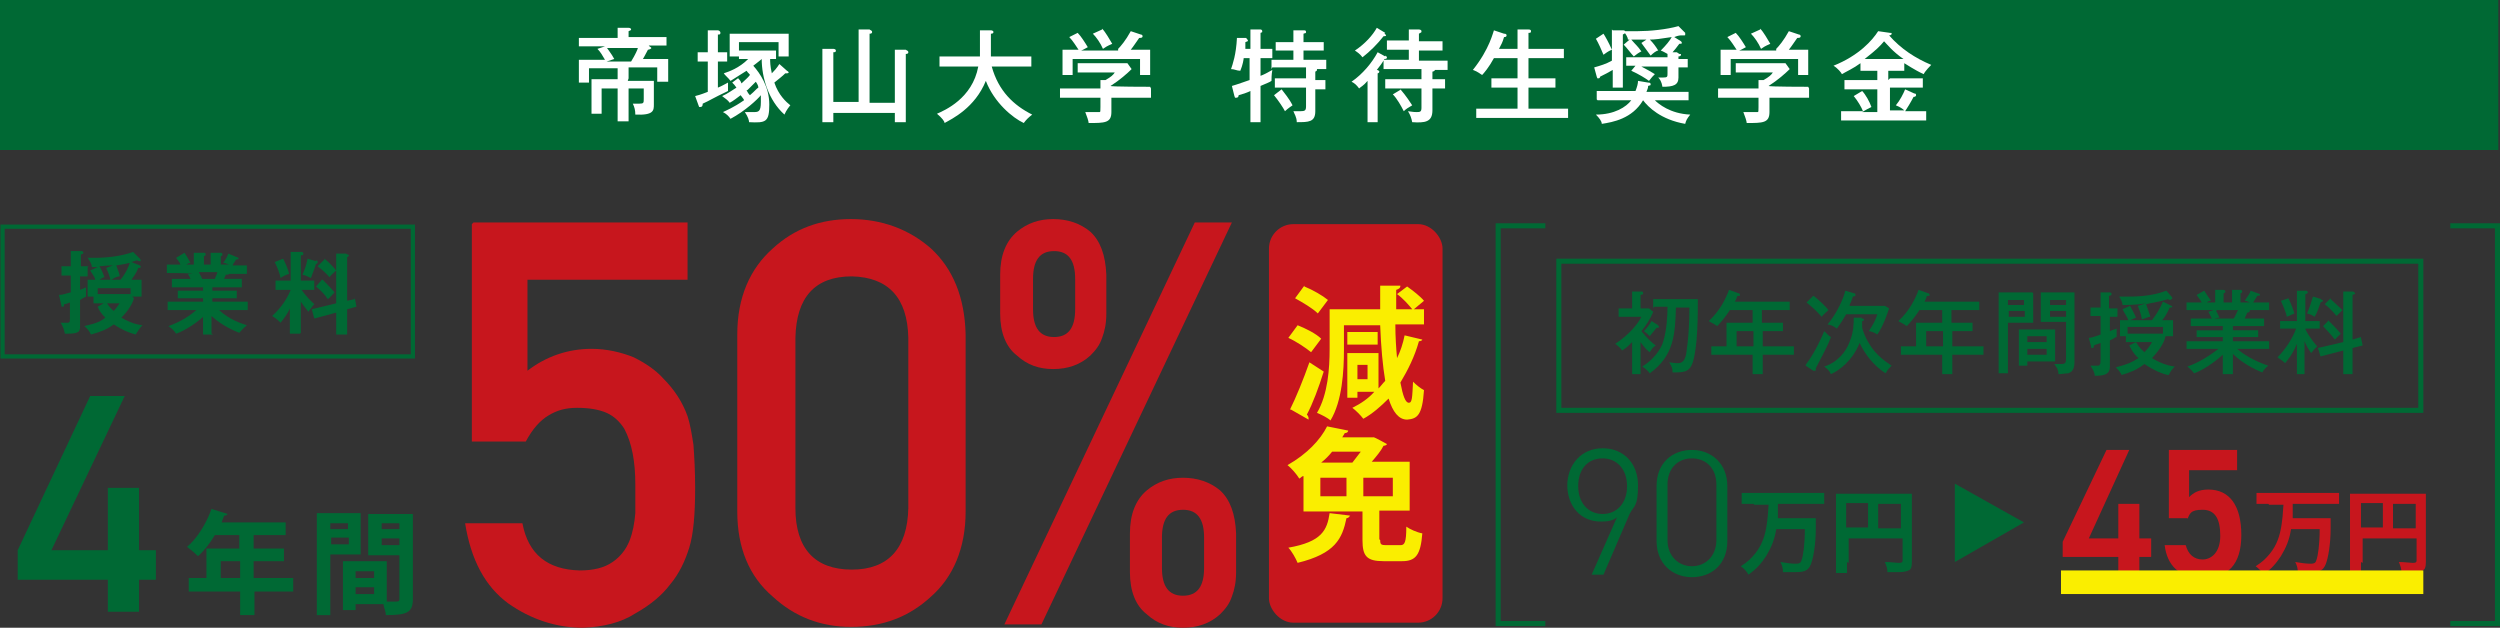 <?xml version="1.0" encoding="UTF-8"?>
<svg xmlns="http://www.w3.org/2000/svg" version="1.1" viewBox="0 0 296.7 74.5">
  <rect x="0" y="0" width="296.7" height="74.5" fill="#333333" stroke="none"/>
  <!-- Generator: Adobe Illustrator 29.0.0, SVG Export Plug-In . SVG Version: 2.1.0 Build 186)  -->
  <defs>
    <style>
      .st0 {
        fill: #faee00;
      }

      .st1 {
        fill: #fff;
      }

      .st2 {
        mix-blend-mode: multiply;
        stroke: #faee00;
        stroke-width: 2.8px;
      }

      .st2, .st3, .st4, .st5 {
        fill: none;
        stroke-miterlimit: 10;
      }

      .st6 {
        fill: #c7161d;
      }

      .st7 {
        fill: #006934;
      }

      .st8 {
        isolation: isolate;
      }

      .st3 {
        stroke-width: .6px;
      }

      .st3, .st4, .st5 {
        stroke: #006934;
      }

      .st4 {
        stroke-width: .5px;
      }

      .st5 {
        stroke-width: .6px;
      }
    </style>
  </defs>
  <g class="st8">
    <g id="_レイヤー_1" data-name="レイヤー_1">
      <rect class="st7" width="296.5" height="17.8"/>
      <g>
        <path class="st1" d="M74.5,9.6h3.1v2.8c0,.7,0,1.3-2.2,1.2,0-.5-.1-.9-.3-1.3.4,0,.7,0,.8,0,.5,0,.5-.1.5-.6v-1.2h-1.8v3.9h-1.3v-3.9h-1.9v3h-1.2v-4.1h3.1v-1.3h-3.4v1.7h-1.2v-2.7h3.1c-.3-.5-.5-.9-.9-1.3l.9-.3h-3.1v-1h4.6v-1.2h1.3c.2,0,.3.1.3.2s-.1.1-.3.2v.7h4.5v1h-2.8.7c0,.1.3.2.3.3s-.3.2-.4.2c-.4.8-.5.9-.6,1.1h3v2.7h-1.3v-1.7h-3.4v1.3ZM72,5.6c0,.1.6.8.9,1.4l-.9.3h2.9c.5-.8.8-1.5.8-1.6h-3.7Z"/>
        <path class="st1" d="M86.3,6.2v1.1h-1.1v3.1c.5-.2.8-.4,1.2-.6,0,.2,0,.3,0,.4s0,.4,0,.6c-1.9.9-2.1,1.1-3,1.5,0,.3-.1.4-.3.4s-.1,0-.2-.2l-.4-1.1c.8-.2,1.2-.4,1.5-.5v-3.6h-1.2v-1.1h1.2v-2.6h1.2c.1,0,.3.1.3.3s-.1.2-.3.2v2.1h1.1ZM87.6,9.3c.2.2.3.3.4.6.5-.5.7-.6,1-1,0-.1-.2-.2-.4-.5-.6.4-1.3.8-1.9,1.2-.3-.4-.7-.7-.8-.9.6-.2,1.8-.6,2.9-1.7h-1.1v-1h4.4v1h-.7c0,.3,0,.8.2,1.7.7-.7.8-1,.9-1.1l.9.8c0,0,.2.1.2.2,0,0,0,.1-.2.1s-.1,0-.2,0c-.4.4-.7.6-1.3,1.1.5,1.5,1.4,2.3,1.9,2.7-.1.1-.5.6-.7,1.1-1.9-1.7-2.7-4.4-2.7-6.6h0c-.2.2-.5.4-1,.8.8.9,1.9,2.5,1.9,4.6s-.4,2.2-2.4,2.1c0-.2-.1-.6-.5-1.2.2,0,.4,0,1,0s.9,0,.9-1.2,0-.5,0-.8c-.4.5-1.9,1.9-3.6,2.8-.2-.3-.5-.6-.9-.8.4-.2,1.2-.5,2.5-1.4,0-.1-.1-.2-.4-.6-.4.3-.9.7-1.3.9-.2-.3-.5-.5-.9-.8.7-.3,1.2-.7,1.7-1-.2-.3-.3-.4-.5-.6l.8-.6ZM93.5,6.7h-1.1v-1.7h-4.7v1.7h-1.1v-2.7h7v2.7ZM88.6,10.7c.1.2.2.4.4.6.6-.5.8-.8,1-.9,0-.2-.1-.4-.3-.7-.5.5-.7.7-1,1Z"/>
        <path class="st1" d="M101.9,12.2V3.5h1.3c.1.1.3.1.3.3s-.2.2-.3.2v8.2h3v-6.3h1.3c.1.1.3.1.3.3s-.2.2-.3.2v8.1h-1.3v-1.1h-7.3v1.1h-1.3V5.8h1.3c0,0,.3,0,.3.2s-.1.2-.3.2v5.9h3Z"/>
        <path class="st1" d="M111.5,7.9v-1.2h4.8c0-.2,0-.3,0-.6v-2.5h1.3c0,0,.3,0,.3.2s-.2.2-.3.2v2c0,.3,0,.4,0,.7h4.8v1.2h-4.7c.8,2.9,2.6,4.6,4.8,5.7-.5.4-.7.6-1,1-1.3-.6-3.5-2.4-4.5-5-1.3,3.2-4,4.5-4.9,5,0-.2-.3-.6-.9-1.1.9-.4,4.2-1.8,4.9-5.6h-4.7Z"/>
        <path class="st1" d="M136.6,10.5v1.1h-4.7v1.7c0,1.3-.8,1.3-2.7,1.3,0-.2-.2-.8-.4-1.3.1,0,.8,0,.9,0,.6,0,.7,0,.8,0,.1,0,.1-.1.1-.6v-1.1h-4.8v-1.1h4.8v-1h.6c.7-.4.9-.6,1.1-.9h-4.4v-1.1h5.9l.5.7c-.5.5-1.4,1.3-2.5,2h0c0,.1,4.7.1,4.7.1ZM132.7,5.8c.3-.3.9-1,1.5-2.1l1.2.4c0,0,.2,0,.2.2,0,.2-.2.2-.4.2-.5.7-.6.9-1,1.4h2.3v3h-1.2v-1.9h-8v1.9h-1.2v-3h1.9c-.2-.3-.7-1.1-1.1-1.5l1-.5c.4.4.9,1.2,1.2,1.7-.4.2-.5.3-.8.4h4.4ZM130.8,3.4c.4.4.9,1.3,1.2,1.8-.7.3-.8.4-1.1.6-.3-.7-.8-1.4-1.2-1.8l1.1-.5Z"/>
        <path class="st1" d="M148.4,5.8v-2.3h1.2c0,0,.2,0,.2.2s0,.1-.2.2v1.9h1.4v1.1h-1.4v2.1c.3-.1.9-.4,1.4-.7-.1.5-.1,1.2-.1,1.3-.3.2-.4.2-1.3.6v4.3h-1.2v-3.7c-.4.2-1,.4-1.4.5,0,.2-.1.3-.3.3s-.1,0-.2-.2l-.3-1.2c.7-.2,1.5-.5,2.1-.7v-2.6h-.7c0,.1-.1.8-.4,1.5-.4,0-.7-.2-1.1-.2.2-.6.6-1.7.7-3.7h1.1c.1.2.2.2.2.3s0,.1-.3.2c0,.4,0,.6,0,.8h.6ZM150.9,8.2v-1.1h2.6v-1.1h-2.1v-1h2.1v-1.4h1.2c.2,0,.3,0,.3.2s-.1.1-.3.2v1h2.4v1h-2.4v1.1h2.7v1.1h-1.1c0,.2,0,.2-.2.3v1h1.2v1.1h-1.2v2.6c0,1.3-.8,1.3-2.2,1.3,0-.6-.3-1-.4-1.3.2,0,.4,0,.8,0,.6,0,.7-.1.7-.6v-2.2h-3.7v-1.1h3.7v-1.3h-4ZM152.1,10.6c.3.4.9,1.1,1.3,1.9,0,0-.6.4-.9.7-.2-.4-.8-1.3-1.3-1.9l.9-.7Z"/>
        <path class="st1" d="M164.4,6.6c0,0,.2.1.2.2,0,.1,0,.2-.3.2-.2.4-.5.8-.9,1.3.1,0,.3.1.3.2s-.1.2-.2.2v5.8h-1.2v-4.9c-.5.6-.8.7-1,.9-.3-.4-.5-.6-.9-.8,1.3-.9,2.4-2.2,3.1-3.5l.9.5ZM164.3,4c.1,0,.2.2.2.2,0,.1-.2.1-.3.1-.7.9-1.6,1.8-2.5,2.5-.3-.4-.6-.6-.9-.8,1.2-.8,2.1-1.8,2.6-2.7l1,.6ZM171.8,7.2v1.1h-1.5s0,0,0,0c0,.1-.2.2-.3.2v.9h1.5v1.1h-1.5v2.6c0,1.4-.9,1.5-2.4,1.4-.1-.5-.2-.8-.5-1.3.6.1.9.1,1,.1.4,0,.6,0,.6-.5v-2.3h-4.3v-1.1h4.3v-1.2h-4.5v-1.1h3v-1.2h-2.6v-1.1h2.6v-1.3h1.2c0,0,.3,0,.3.2s0,.1-.3.3v.9h2.8v1.1h-2.8v1.2h3.2ZM166.2,10.6c.7.8,1.2,1.6,1.4,1.9-.5.3-.7.4-1,.7-.3-.6-.8-1.5-1.3-2l1-.6Z"/>
        <path class="st1" d="M180.1,5.9v-2.4h1.3c.1,0,.3,0,.3.2s-.1.2-.3.2v1.9h4.2v1.1h-4.2v2.4h3.2v1.1h-3.2v2.5h4.7v1.1h-10.9v-1.1h4.9v-2.5h-3.1v-1.1h3.1v-2.4h-2.8c-.6,1.1-1.2,1.8-1.4,2-.2-.1-.5-.4-1.1-.6,2-2.5,2.4-4.5,2.5-4.7l1.2.4c.1,0,.3,0,.3.2s-.2.2-.3.2c-.2.7-.3.8-.6,1.4h2.2Z"/>
        <path class="st1" d="M191.4,3.6h1.2c.1,0,.3,0,.3.2s0,.1-.3.3v6.3h-1.2v-2.1c-.5.3-.9.5-1.5.8,0,0,0,.2-.2.2s-.1,0-.2-.2l-.3-1.1c.7-.2,1.4-.4,2.1-.8v-3.7ZM189.5,11.8v-1h4.6c.2-.5.3-.9.3-1.2l1.2.2c.1,0,.3,0,.3.2s-.1.1-.3.2c0,.3-.1.4-.2.7h5v1h-4c.4.4,1.8,1.6,4.2,1.7-.4.5-.5.7-.6,1.1-2.9-.5-4.4-2-5-2.8h0c-1.3,2.2-3.6,2.6-4.9,2.8,0-.3-.3-.7-.7-1.1,2.2,0,3.6-.9,4.2-1.7h-4ZM190.3,4c.2.3.6,1,1,1.9-.5.2-.7.4-1,.6-.2-.5-.6-1.4-.9-1.9l.9-.6ZM199.3,6.4c.2,0,.2,0,.2.1s-.1.2-.3.2v.3h1.1v1h-1.1v1.2c0,.9-.6,1.1-1.9,1.1-.1-.6-.3-.9-.5-1.1.2,0,.4,0,.6,0,.5,0,.5-.1.5-.5v-.8h-3.1c.6.3,1.1.6,1.6.9-.2.2-.4.4-.7.8-.4-.3-1.2-.8-2.1-1.2l.5-.6h-1.1v-1h4.9v-.4c-.2-.1-.5-.3-.8-.4.6-.6,1.1-1.2,1.3-1.6-1.3.2-2,.3-2.6.3.4.4.7.8,1,1.3-.2,0-.6.3-.9.6-.3-.4-.8-1.1-1.1-1.5l.6-.4c-1,0-1.4,0-1.8,0,.6.7.7.7,1.2,1.4-.4.2-.5.3-.9.6-.3-.3-.8-1-1.2-1.4l.7-.6s-.1,0-.2,0c0-.3-.3-.7-.5-1,1.2,0,1.4,0,1.7,0,1.4,0,3.4-.2,4.8-.6l.8.8s0,.1,0,.2,0,.1-.1.1-.1,0-.3,0c-.2,0-.4,0-.9.2l.8.5c0,0,.1.1.1.2s-.1.1-.3.1c-.3.4-.6.8-.8,1h.5Z"/>
        <path class="st1" d="M214.7,10.5v1.1h-4.7v1.7c0,1.3-.8,1.3-2.7,1.3,0-.2-.2-.8-.4-1.3.1,0,.8,0,.9,0,.6,0,.7,0,.8,0,.1,0,.1-.1.1-.6v-1.1h-4.8v-1.1h4.8v-1h.6c.7-.4.9-.6,1.1-.9h-4.4v-1.1h5.9l.5.7c-.5.5-1.4,1.3-2.5,2h0c0,.1,4.7.1,4.7.1ZM210.8,5.8c.3-.3.9-1,1.5-2.1l1.2.4c0,0,.2,0,.2.2,0,.2-.2.2-.4.2-.5.7-.6.9-1,1.4h2.3v3h-1.2v-1.9h-8v1.9h-1.2v-3h1.9c-.2-.3-.7-1.1-1.1-1.5l1-.5c.4.4.9,1.2,1.2,1.7-.4.2-.5.3-.8.4h4.4ZM208.9,3.4c.4.4.9,1.3,1.2,1.8-.7.3-.8.4-1.1.6-.3-.7-.8-1.4-1.2-1.8l1.1-.5Z"/>
        <path class="st1" d="M224.3,9.3h3.9v1.1h-3.9v2.7h1.7c-.2-.2-.5-.4-1-.6.5-.6.9-1.4,1.1-1.9l1.1.5c.1,0,.2,0,.2.2,0,.1-.1.2-.3.2-.3.6-.8,1.4-1,1.7h2.5v1.1h-10.1v-1.1h2.6c-.2-.5-.6-1.2-1.1-1.8l1-.6c.4.4.9,1.3,1.1,1.9-.4.2-.6.3-1.1.6h1.8v-2.7h-3.9v-1.1h3.9v-1.1h-2v-.9c-.8.6-1.7,1-2.2,1.3-.1-.2-.5-.7-1-1,3-1.2,4.6-3,5.3-4.1l1.4.2c.2,0,.2,0,.2.1,0,.2-.3.2-.3.2,1.4,1.6,3.1,2.7,5,3.5-.1.1-.7.7-.9,1.1-1.1-.5-2.1-1.2-2.3-1.3v.9h-1.9v1.1ZM225.9,7c-1.3-.9-1.9-1.7-2.3-2.1-.5.6-.9,1-2.3,2.1h4.5Z"/>
      </g>
      <path class="st7" d="M2.1,65.3l8.6-18.3h4.1l-8.7,18.3h6.7v-7.4h3.7v7.4h2v3.5h-2v3.8h-3.7v-3.8H2.1v-3.5Z"/>
      <g>
        <path class="st7" d="M34.8,68.6v1.6h-4.6v2.8h-1.7v-2.8h-6.1v-1.6h2.1v-3.5h3.9v-1.6h-2.9c-.6,1-1.3,1.9-2,2.5-.3-.3-.9-.8-1.3-1.1,1.2-1,2.3-2.8,2.9-4.5l1.9.6c0,.1-.2.2-.4.2-.1.3-.2.5-.3.8h7.6v1.5h-3.8v1.6h3.6v1.5h-3.6v2h4.6ZM26.2,68.6h2.3v-2h-2.3v2Z"/>
        <path class="st7" d="M42.8,65.8h-3.6v7.2h-1.6v-12.1h5.2v4.9ZM41.3,62.1h-2.1v.7h2.1v-.7ZM39.3,64.6h2.1v-.8h-2.1v.8ZM49,60.9v10.2c0,1.6-.7,1.9-3.2,1.9,0-.3-.2-.8-.3-1.3h-3.3v.7h-1.5v-5.8h5.2v4.8c.3,0,.5,0,.7,0,.7,0,.8,0,.8-.3v-5.2h-3.7v-4.9h5.3ZM44.4,67.8h-2.2v.8h2.2v-.8ZM42.2,70.5h2.2v-.8h-2.2v.8ZM47.4,62.1h-2.1v.7h2.1v-.7ZM45.3,64.7h2.1v-.8h-2.1v.8Z"/>
      </g>
      <g>
        <path class="st6" d="M56.2,26.4h25.4v6.8h-19v10.8c2.2-1.7,4.8-2.6,7.6-2.6,1.8,0,3.5.4,5,1,1.4.7,2.6,1.5,3.5,2.5,1.3,1.3,2.3,2.8,2.9,4.5.3.9.5,2.1.7,3.4.1,1.4.2,3.1.2,5.1,0,3.1-.2,5.5-.7,7.1-.5,1.6-1.2,3.1-2.3,4.4-.9,1.2-2.3,2.4-4.1,3.4-1.7,1.1-3.8,1.6-6.2,1.7-3.2,0-6.2-1-8.9-2.9-2.7-2-4.4-5.1-5.1-9.5h6.8c.7,3.7,3,5.5,6.8,5.6,1.6,0,2.9-.3,3.9-1,.9-.6,1.6-1.5,2-2.5.4-1,.6-2.1.7-3.3,0-1.2,0-2.3,0-3.4,0-2.7-.4-4.9-1.3-6.6-.5-.8-1.2-1.5-2.1-1.9-.9-.4-2.1-.6-3.5-.6s-2.4.3-3.4.9c-1,.6-1.9,1.6-2.7,3.1h-6.4v-25.8Z"/>
        <path class="st6" d="M87.5,39.7c0-4.4,1.5-7.8,4.2-10.2,2.6-2.4,5.7-3.5,9.3-3.5s6.9,1.2,9.5,3.5c2.6,2.4,4,5.8,4.1,10.2v21c0,4.4-1.5,7.8-4.1,10.1-2.6,2.4-5.7,3.6-9.5,3.6-3.6,0-6.7-1.2-9.3-3.6-2.8-2.4-4.2-5.8-4.2-10.1v-21ZM107.8,40.1c-.1-4.8-2.4-7.2-6.7-7.3-4.4,0-6.6,2.5-6.7,7.3v20.2c0,4.8,2.3,7.3,6.7,7.3,4.3,0,6.6-2.5,6.7-7.3v-20.2Z"/>
      </g>
      <path class="st6" d="M118.7,32.6c0-2.3.7-4,2-5.1,1.2-1,2.6-1.5,4.3-1.5s3.2.5,4.4,1.5c1.2,1.1,1.8,2.8,1.9,5.1v4.6c0,1.2-.2,2.1-.5,2.9-.3.9-.8,1.5-1.4,2.1-1.2,1.1-2.7,1.6-4.4,1.6s-3.1-.5-4.3-1.6c-1.3-1-2-2.7-2-5v-4.6ZM141.8,26.4h4.4l-22.6,47.7h-4.4l22.6-47.7ZM122.6,36.7c0,2.2.8,3.3,2.5,3.3s2.5-1.1,2.5-3.3v-3.6c0-2.2-.8-3.3-2.5-3.3s-2.5,1.1-2.5,3.3v3.6ZM134.1,63.3c0-2.3.7-4,2-5.1,1.2-1,2.6-1.5,4.3-1.5s3.2.5,4.4,1.5c1.2,1.1,1.8,2.8,1.9,5.1v4.6c0,1.2-.2,2.1-.5,2.9-.3.9-.8,1.5-1.4,2.1-1.2,1.1-2.7,1.6-4.4,1.6s-3.1-.5-4.3-1.6c-1.3-1-2-2.7-2-5v-4.6ZM137.9,67.4c0,2.2.8,3.3,2.5,3.3s2.5-1.1,2.5-3.3v-3.6c0-2.2-.8-3.3-2.5-3.3s-2.5,1.1-2.5,3.3v3.6Z"/>
      <polyline class="st5" points="183.4 74 177.8 74 177.8 26.8 183.4 26.8"/>
      <polyline class="st5" points="290.8 26.8 296.4 26.8 296.4 74 290.8 74"/>
      <g>
        <path class="st7" d="M194.7,44.4h-1v-3.8c-.5.5-.7.7-1.2,1,0-.1-.4-.5-.8-.8,1.7-1.1,2.7-2.4,3.1-3.2h-2.7v-1h1.6v-2h1.1c.1,0,.2,0,.2.2s0,.1-.3.2v1.6h1l.5.4c-.3.8-.9,1.7-1.4,2.3.8,1,1.3,1.4,1.7,1.7-.3.2-.4.3-.7.8-.3-.2-.6-.5-1.1-1.2v3.8ZM196.2,36.6v-1.1h5.3c0,1.8,0,5.6-.6,7.5-.4,1.2-1.1,1.2-2.4,1.2,0-.5-.1-.7-.4-1.2.6.1.9.1,1,.1.5,0,.8-.2,1-1,0-.1.4-2.1.4-5.6h-1.6c-.1,3.1-.2,5.7-3.1,7.8-.3-.4-.6-.6-.9-.8,1.8-1.1,2.4-2.6,2.5-3,.4-1.3.5-3,.5-4.1h-1.6ZM196.8,38.7c0,0,.1,0,.1.1,0,.1-.2.1-.3.1-.3.4-.6.7-.8,1-.1-.1-.4-.4-.7-.6.3-.3.7-.8.9-1.2l.8.5Z"/>
        <path class="st7" d="M209.2,38.3h2.4v1h-2.4v1.8h3.7v1h-3.7v2.3h-1.2v-2.3h-4.9v-1h1.8v-2.8h3.1v-1.5h-2.7c-.2.3-.8,1.2-1.5,1.9-.6-.4-.9-.5-1-.6,1.3-1.2,2-2.6,2.4-3.7l1.1.4c0,0,.2,0,.2.2s-.2.1-.3.1c-.1.3-.2.5-.3.7h6.5v1h-3.3v1.5ZM208.1,39.3h-2v1.8h2v-1.8Z"/>
        <path class="st7" d="M214.3,43.3c1.2-1.6,2-3.5,2.2-4,.5.5.6.6.8.7-.4,1.1-1.2,2.5-1.8,3.7,0,0,0,.2,0,.2s0,.1-.1.1c0,0-.1,0-.2,0l-.9-.6ZM215.2,35.1c.6.4,1.6,1.4,1.8,1.7-.4.4-.6.5-.8.8-.7-.8-1.3-1.3-1.8-1.7l.8-.8ZM220.9,37.8c.2,0,.3,0,.3.1s0,.2-.2.2c0,.3,0,.5,0,.8.1.4.4,1.3,1.1,2.3.7,1,1.5,1.6,2.4,2.2-.4.4-.5.5-.7.9-1.5-.9-2.6-2.5-3.1-3.6-.9,2.2-2.5,3.3-3.4,3.7-.2-.4-.4-.6-.8-.9,1.6-.5,2.6-1.8,3-2.9.5-1.2.5-2.2.5-2.9h1ZM220,34.8c.1,0,.2,0,.2.2s0,.1-.3.2c-.2.7-.4.9-.4,1.1h4.2l.5.3c-.2.6-.7,2.1-1.4,3.1-.4-.3-.9-.4-1-.4.5-.8.8-1.3,1-2h-3.7c-.4.7-.6,1-1.1,1.7-.4-.3-.6-.4-1.1-.5,1.1-1.3,1.9-3.1,2.1-4l1,.3Z"/>
        <path class="st7" d="M231.7,38.3h2.4v1h-2.4v1.8h3.7v1h-3.7v2.3h-1.2v-2.3h-4.9v-1h1.8v-2.8h3.1v-1.5h-2.7c-.2.3-.8,1.2-1.5,1.9-.6-.4-.9-.5-1-.6,1.3-1.2,2-2.6,2.4-3.7l1.1.4c0,0,.2,0,.2.2s-.2.1-.3.1c-.1.3-.2.5-.3.7h6.5v1h-3.3v1.5ZM230.6,39.3h-2v1.8h2v-1.8Z"/>
        <path class="st7" d="M241.3,34.8v3.5h-3v6h-1.1v-9.6h4ZM240.2,36.2v-.6h-1.9v.6h1.9ZM238.4,36.9v.7h1.9v-.7h-1.9ZM243.9,42.9h-3.3v.5h-1v-4.3h4.3v3.8ZM242.9,40.6v-.7h-2.3v.7h2.3ZM240.6,41.4v.7h2.3v-.7h-2.3ZM246.2,34.8v8.1c0,1-.3,1.2-.7,1.4-.3,0-.8.1-1.2.1,0-.6-.3-.9-.5-1.2.2,0,.5,0,.8,0,.5,0,.6-.1.6-.7v-4.3h-3v-3.5h4ZM245.2,36.2v-.6h-1.9v.6h1.9ZM243.3,36.9v.7h1.9v-.7h-1.9Z"/>
        <path class="st7" d="M250.4,37.5v1.8c.4-.2.6-.2.8-.3,0,.1,0,.2,0,.5s0,.4,0,.5c-.2,0-.3.2-.8.4v3.1c0,.9-.6,1.1-1.8,1.1,0-.4-.2-.7-.5-1.2.2,0,.5,0,.8,0s.4-.1.4-.7v-2c-.6.2-.6.2-.8.3,0,.2,0,.3-.2.3s-.1,0-.1-.1l-.3-1.1c.2,0,.6-.1,1.4-.4v-2.2h-1.2v-1h1.2v-1.8h1.1c0,0,.2,0,.2.2s-.2.2-.3.2v1.5h1v1h-1ZM257.3,44.5c-.6-.1-1.6-.5-2.8-1.3-.9.7-1.7,1-2.7,1.3-.2-.4-.4-.6-.7-.9,1.5-.4,1.9-.6,2.7-1.1-.7-.6-.9-1.2-1.1-1.5l.8-.4h-1.2v-.7h-.7v-1.9h1c-.2-.5-.4-.7-.7-1.3l.9-.4c.3.6.5.9.7,1.4-.3.1-.4.2-.7.3h2.6c.6-.8.9-1.3,1.3-2.2l1,.5c0,0,.1,0,.1.1,0,.1-.2.1-.3.1-.3.7-.7,1.3-.9,1.5h1.3v1.9h-1,.1c-.1.5-.4,1.3-1.6,2.6.8.5,1.8.9,2.7,1-.3.3-.6.7-.7,1ZM257.6,35.6c-.1,0-.2,0-.3-.1-.9.3-1.8.4-2.6.6.2.6.4,1.1.5,1.5-.3,0-.6.2-1,.3-.1-.7-.4-1.4-.5-1.6l1-.3c-1.2.2-2.3.2-2.8.2,0-.3-.2-.7-.4-1,.2,0,.6,0,1,0,.8,0,2.8,0,4.6-.7l.7.8s0,0,0,.1c0,0,0,.1-.1.1ZM256.7,38.8h-4.2v.8h4.2c0,0,0-.8,0-.8ZM253.5,40.6c.2.3.4.7,1,1.2.4-.4.7-.8.9-1.2h-1.9Z"/>
        <path class="st7" d="M264.8,44.4h-1v-2.3c-1.1,1-2.5,1.9-3.4,2.2-.4-.5-.6-.6-.8-.8,1.5-.5,2.9-1.5,3.7-2.1h-3.8v-.9h4.3v-.5h-3.1v-.8h3.1v-.5h-3.8v-.9h2.5c0,0-.2-.4-.4-.8l.6-.2h-3.2v-.9h1.8c-.2-.4-.5-.7-.6-.9l.9-.5c.2.3.5.8.8,1.2,0,0-.3,0-.5.2h1v-1.5h1c0,0,.2,0,.2.2s0,.1-.2.2v1.1h1v-1.5h1c0,0,.2,0,.2.2s-.2.2-.2.2v1.1h1.1c-.2-.1-.4-.2-.6-.2.4-.6.6-.8.7-1.2l1.1.4c0,0,0,0,0,.1,0,.1-.1.1-.3.1-.2.3-.3.5-.5.8h1.9v.9h-2.3s0,0,0,.1c0,0,0,.2-.3.2-.1.2-.2.5-.3.7h2.3v.9h-3.7v.5h3v.8h-3v.5h4.3v.9h-3.8c.7.6,1.9,1.4,3.7,2-.5.4-.6.6-.7.8-.8-.3-2.4-1.1-3.5-2.2v2.4ZM263,36.9c.2.3.3.6.4.8,0,0-.3,0-.6.1h2.3c.2-.3.3-.6.5-1h-2.5Z"/>
        <path class="st7" d="M273.6,44.4h-1v-3.6c-.6,1.4-1.1,1.9-1.4,2.3-.4-.4-.7-.5-.9-.7,1-1,1.8-2.3,2.2-3.4h-1.9v-.9h2v-3.6h1.1c0,0,.2.1.2.2,0,.1-.2.2-.3.2v3.2h1.7v.9h-1.7c0,.2.6,1.2,1.4,2.1-.4.4-.4.4-.7.8-.3-.4-.5-.7-.8-1.4v3.9ZM271.6,35.4c.1.2.5,1.1.7,1.8-.2.1-.7.3-.9.4-.1-.6-.5-1.4-.7-1.9l.9-.3ZM275.5,35.6c0,0,.2,0,.2.1s0,0-.3.2c-.2.6-.3,1-.7,1.7-.3-.2-.5-.3-.9-.4.3-.7.5-1.3.7-2l1,.3ZM280.2,40.1l.2.9-1.2.3v3.1h-1.1v-2.8l-2.7.7-.3-1,3-.7v-6h1.2c0,.1.2.1.2.2s0,.1-.3.2v5.3l1-.3ZM276.3,38c.5.5,1,1,1.5,1.6-.2.2-.4.4-.7.7-.3-.4-1-1.2-1.4-1.6l.7-.7ZM276.5,35.4c.4.4,1.1,1,1.5,1.4-.2.2-.5.5-.7.7-.4-.5-1-1.1-1.4-1.4l.7-.7Z"/>
      </g>
      <g>
        <g>
          <path class="st6" d="M252.7,53.4l-4.8,10.5h3.5v-4.1h2.5v4.1h1.4v2.2h-1.4v2.3h-2.5v-2.3h-6.6v-1.8l5.2-10.9h2.7Z"/>
          <path class="st6" d="M259.7,61.5h-2.3v-8.1h8.1v2.4h-5.7v3.2c.5-.5,1.1-.9,2.3-.9,2.5,0,3.9,1.9,3.9,5.4s-1.6,5.1-4.5,5.1-4.3-1.5-4.6-3.9h2.5c.3,1.1,1,1.7,2,1.7s2.1-.8,2.1-2.8-.6-3.1-2.1-3.1-1.5.5-1.8,1.1Z"/>
          <path class="st6" d="M269.2,59.8c-.5,0-1,0-1.4,0v-1.3c.4,0,.9,0,1.4,0h7c.5,0,1,0,1.4,0v1.3c-.4,0-.9,0-1.4,0h-4.1c0,.8,0,1.1,0,1.7h3.1c.6,0,1.1,0,1.4,0,0,.2,0,.3,0,1.2,0,1.9-.3,3.6-.6,4.3-.3.7-.7.9-1.8.9s-.6,0-1.5,0c0-.5-.1-.8-.3-1.2.6.1,1.3.2,1.7.2s.7,0,.8-.4c.2-.5.4-1.9.4-3.7h-3.4c-.2,1.3-.6,2.2-1.2,3.2-.6.9-1.1,1.5-2.1,2.2-.2-.4-.5-.7-.9-1,.8-.5,1.2-.9,1.7-1.5.8-1,1.2-2.1,1.4-3.6.1-.7.1-.8.2-2.2h-1.7Z"/>
          <path class="st6" d="M280.2,66.7c0,.7,0,1,0,1.3h-1.3c0-.3,0-.7,0-1.3v-7.1c0-.5,0-.7,0-1,.3,0,.6,0,1.2,0h6.6c.6,0,.9,0,1.2,0,0,.3,0,.6,0,1.2v6.9c0,.6-.1.9-.4,1-.2.1-.6.2-1.1.2s-1,0-1.4,0c0-.4-.1-.7-.3-1.2.7,0,1.3.1,1.6.1s.5,0,.5-.3v-2.6h-6.4v2.9ZM282.8,59.7h-2.6v2.9h2.6v-2.9ZM286.7,62.7v-2.9h-2.7v2.9h2.7Z"/>
        </g>
        <g>
          <path class="st7" d="M186,57.7c0-2.6,1.7-4.5,4.2-4.5s4.2,1.8,4.2,4.4-.5,2.4-1,3.4l-3.1,7.2h-1.4l3-6.8c-.5.4-1.1.5-1.9.5-2.4,0-4-1.8-4-4.4ZM190.2,54.4c-1.8,0-2.9,1.3-2.9,3.3s1.2,3.3,2.9,3.3,2.9-1.3,2.9-3.3-1.2-3.3-2.9-3.3Z"/>
          <path class="st7" d="M205,64.2c0,2.8-1.9,4.3-4.2,4.3s-4.2-1.6-4.2-4.3v-6.5c0-2.8,1.9-4.3,4.2-4.3s4.2,1.6,4.2,4.3v6.6ZM200.8,54.4c-1.7,0-2.9,1.2-2.9,3.1v6.6c0,1.9,1.3,3.1,2.9,3.1s2.9-1.2,2.9-3.1v-6.6c0-2-1.3-3.1-2.9-3.1Z"/>
          <path class="st7" d="M208.1,59.8c-.5,0-1,0-1.4,0v-1.3c.4,0,.9,0,1.4,0h7c.5,0,1,0,1.4,0v1.3c-.4,0-.9,0-1.4,0h-4.1c0,.8,0,1.1,0,1.7h3.1c.6,0,1.1,0,1.4,0,0,.2,0,.3,0,1.2,0,1.9-.3,3.6-.6,4.3-.3.7-.7.9-1.8.9s-.6,0-1.5,0c0-.5-.1-.8-.3-1.2.6.1,1.3.2,1.7.2s.7,0,.8-.4c.2-.5.4-1.9.4-3.7h-3.4c-.2,1.3-.6,2.2-1.2,3.2-.6.9-1.1,1.5-2.1,2.2-.2-.4-.5-.7-.9-1,.8-.5,1.2-.9,1.7-1.5.8-1,1.2-2.1,1.4-3.6.1-.7.1-.8.2-2.2h-1.7Z"/>
          <path class="st7" d="M219.2,66.7c0,.7,0,1,0,1.3h-1.3c0-.3,0-.7,0-1.3v-7.1c0-.5,0-.7,0-1,.3,0,.6,0,1.2,0h6.6c.6,0,.9,0,1.2,0,0,.3,0,.6,0,1.2v6.9c0,.6-.1.9-.4,1-.2.1-.6.2-1.1.2s-1,0-1.4,0c0-.4-.1-.7-.3-1.2.7,0,1.3.1,1.6.1s.5,0,.5-.3v-2.6h-6.4v2.9ZM221.7,59.7h-2.6v2.9h2.6v-2.9ZM225.6,62.7v-2.9h-2.7v2.9h2.7Z"/>
        </g>
        <line class="st2" x1="244.6" y1="69.1" x2="287.6" y2="69.1"/>
        <polygon class="st7" points="240.2 62 232 57.4 232 66.7 240.2 62"/>
      </g>
      <g>
        <path class="st7" d="M10.4,31.7v1.1h-.9v1.6c.3-.1.5-.2.7-.3,0,.1,0,.2,0,.3s0,.5,0,.8c-.2.1-.4.2-.7.4v3c0,.7,0,1-1.5,1s-.2,0-.3,0c-.1-.5-.2-.8-.5-1.3.2,0,.5,0,.8,0s.3-.1.3-.7v-1.7c-.3.1-.5.2-.7.2,0,.2,0,.3-.2.3s-.1,0-.1-.1l-.3-1.3c.5,0,.9-.2,1.4-.3v-2h-1.1v-1.1h1.1v-1.8h1.3c.1,0,.2.1.2.2,0,.1-.2.2-.3.2v1.4h.9ZM16.6,31.5c0,0,.1,0,.1.2,0,.1-.2.1-.3.1-.2.6-.6,1.1-.8,1.4h1.2v2h-1.1l.2.2c-.3,1.1-1.3,2.1-1.5,2.3.5.3,1.5.8,2.5.9-.3.3-.6.8-.8,1.1-.8-.2-1.7-.6-2.6-1.2-.8.6-1.6.9-2.7,1.2-.2-.4-.5-.8-.8-1,1.3-.3,1.9-.5,2.5-1-.6-.6-.8-1-.9-1.3l.7-.4h-1.2v-.8h-.7v-2h.9c0-.2-.2-.5-.6-1.1l.9-.4c-.3,0-.5,0-.7,0,0-.4-.3-.8-.5-1.1.3,0,.5,0,.8,0,1.6,0,3.2-.2,4.6-.7l.8.8c0,0,.1.1.1.2s0,.1-.1.1c-.1,0-.2,0-.3-.1-.2,0-.3.1-.7.2l1,.4ZM15.5,35v-.8h-3.9v.7h3.9ZM13.4,31.5c-.6,0-1.6.1-1.6.1.3.5.4.8.6,1.3-.2,0-.4.2-.6.3h1.3c0-.1-.2-.8-.5-1.4l.8-.3ZM12.7,36c.2.3.5.7.8.9.4-.4.6-.8.7-.9h-1.5ZM14.3,33.2c.8-1,1-1.7,1.1-2-.1,0-.8.2-1.6.3.3.8.4,1.1.4,1.3-.4,0-.8.3-1,.4h1Z"/>
        <path class="st7" d="M25.3,39.7h-1.2v-2.1c-1.2,1.1-2.6,1.8-3.2,2-.4-.6-.7-.7-.9-.9,1.4-.5,2.5-1.2,3.3-1.9h-3.4v-1h4.2v-.4h-3v-.9h3v-.4h-3.7v-1h2.2c0-.1-.2-.4-.3-.6h.5c0-.1-3-.1-3-.1v-1h1.6c0-.2-.3-.5-.5-.8l1-.6c.2.3.5.8.7,1.2-.2,0-.3.1-.5.2h.9v-1.4h1.2c.1,0,.2,0,.2.2s0,.1-.2.2v1h.8v-1.4h1.2c0,0,.2,0,.2.2s-.2.2-.2.2v1h1c-.3-.1-.5-.2-.7-.2.4-.6.5-.8.6-1.1l1.2.5c0,0,0,0,0,.1,0,.1-.2.1-.3.1,0,.1-.4.6-.4.7h1.7v1h-2.1s0,0,0,0c0,.1-.3.1-.4.1-.1.3-.2.4-.2.5h2.1v1h-3.5v.4h2.9v.9h-2.9v.4h4.2v1h-3.4c1.3,1.2,2.7,1.6,3.3,1.8-.6.5-.7.7-.9.9-.5-.2-2-.8-3.3-2v2.1ZM23.6,32.3c0,.1.2.3.4.8h1.5c0-.1.2-.4.3-.8h-2.2Z"/>
        <path class="st7" d="M35.6,39.6h-1.2v-3c0,.1-.5,1-1.1,1.7-.5-.5-.7-.6-1-.8,1.1-1,1.8-2.1,2.2-3.1h-1.8v-1.1h1.8v-3.4h1.3c0,0,.2,0,.2.2s-.1.2-.3.2v3h1.6v1.1h-1.5c.6.9,1.3,1.5,1.5,1.7-.3.3-.3.4-.7.9-.4-.5-.7-.9-.9-1.2v3.7ZM33.6,30.7c.2.4.6,1.2.7,1.8-.3.1-.8.3-1,.5-.1-.6-.4-1.3-.7-1.9l1-.4ZM37.5,30.9c0,0,.2,0,.2.2s-.1.2-.2.2c-.2.7-.4,1.1-.6,1.7-.4-.2-.6-.3-1-.4.4-.9.5-1.4.6-1.9l1,.3ZM42.1,35.3l.2,1.1-1.1.3v3h-1.3v-2.6l-2.6.7-.3-1.1,2.9-.7v-5.9h1.2c0,.1.3.1.3.2s-.1.2-.2.2v5.2l.9-.2ZM38.3,33.2c.4.4.9.9,1.4,1.5-.2.2-.5.6-.8.8-.3-.5-.9-1.1-1.4-1.5l.7-.8ZM38.5,30.7c.4.3,1,.9,1.4,1.4-.2.2-.6.5-.8.8-.3-.4-1-1-1.4-1.3l.8-.8Z"/>
      </g>
      <rect class="st4" x=".3" y="26.9" width="48.7" height="15.4"/>
      <rect class="st3" x="185" y="31" width="102.3" height="17.7"/>
      <rect class="st6" x="150.6" y="26.6" width="20.6" height="47.3" rx="2.9" ry="2.9"/>
      <g>
        <path class="st0" d="M154,38.6c1,.4,2.2,1,2.8,1.6l-1.2,1.6c-.6-.5-1.8-1.3-2.7-1.7l1.1-1.5ZM153.1,48.6c.7-1.4,1.6-3.6,2.3-5.6l1.7,1.1c-.6,1.9-1.3,3.8-2,5.1.1.1.2.3.2.4s0,.2,0,.2l-2.1-1.2ZM154.8,34c1,.4,2.2,1.1,2.8,1.6l-1.2,1.6c-.6-.6-1.8-1.3-2.7-1.8l1.1-1.5ZM165.6,38.5c0,1.5.1,2.9.2,4,.4-.8.7-1.7.9-2.7l2.1.5c0,.1-.2.2-.4.2-.5,1.8-1.3,3.4-2.2,4.9.3,1.6.6,2.4,1,2.4s.4-.6.5-2.5c.4.4.9.8,1.3,1-.2,3-.8,3.4-2,3.5-1,0-1.7-.9-2.2-2.5-.9.9-1.9,1.8-3,2.4-.3-.4-.9-1-1.3-1.3,1-.5,1.9-1.1,2.6-1.9h-2v.7h-1.2v-5.3h3.7v4.2c.3-.3.5-.6.8-.9-.3-1.8-.5-4-.6-6.6h-4.3v2.9c0,2.5-.2,6.1-1.6,8.4-.3-.3-1.1-.7-1.6-.9,1.3-2.2,1.5-5.3,1.5-7.6v-4.7h6c0-.9,0-1.8,0-2.8h2.4c0,.3-.2.4-.5.5,0,.8,0,1.6,0,2.3h1.9c-.4-.5-1.1-1.3-1.8-1.8l1.2-.9c.7.5,1.6,1.2,2,1.7l-1.2,1h1.2v1.8h-3.2ZM163.5,39.4v1.5h-3.6v-1.5h3.6ZM162.3,45v-1.7h-1.2v1.7h1.2Z"/>
        <path class="st0" d="M160.2,61.2c0,.1-.2.3-.4.3-.5,2.4-1.3,4.2-5.8,5.3-.2-.5-.7-1.4-1.1-1.8,4-.7,4.6-2.1,4.9-4.1l2.5.3ZM163.8,64.1c0,.5.1.6.7.6h1.7c.5,0,.7-.3.7-2.2.4.3,1.3.7,1.9.8-.2,2.6-.8,3.3-2.4,3.3h-2.2c-2,0-2.5-.6-2.5-2.5v-3.4h-7v-4.2c-.2,0-.3.2-.5.3-.3-.5-.9-1.2-1.4-1.6,2.3-1.3,3.9-3,4.7-4.6l2.5.5c0,.2-.2.3-.4.3l-.3.5h3.7c0-.1,1.6.8,1.6.8,0,.1-.2.2-.4.2-.3.6-.8,1.2-1.4,1.9h4.5v5.8h-3.6v3.4ZM156.7,56.7v2.2h3.1v-2.2h-3.1ZM160.5,54.9c.3-.4.7-.9,1-1.3h-3.4c-.4.5-.8.9-1.3,1.3h3.7ZM165.3,58.9v-2.2h-3.5v2.2h3.5Z"/>
      </g>
    </g>
  </g>
</svg>
